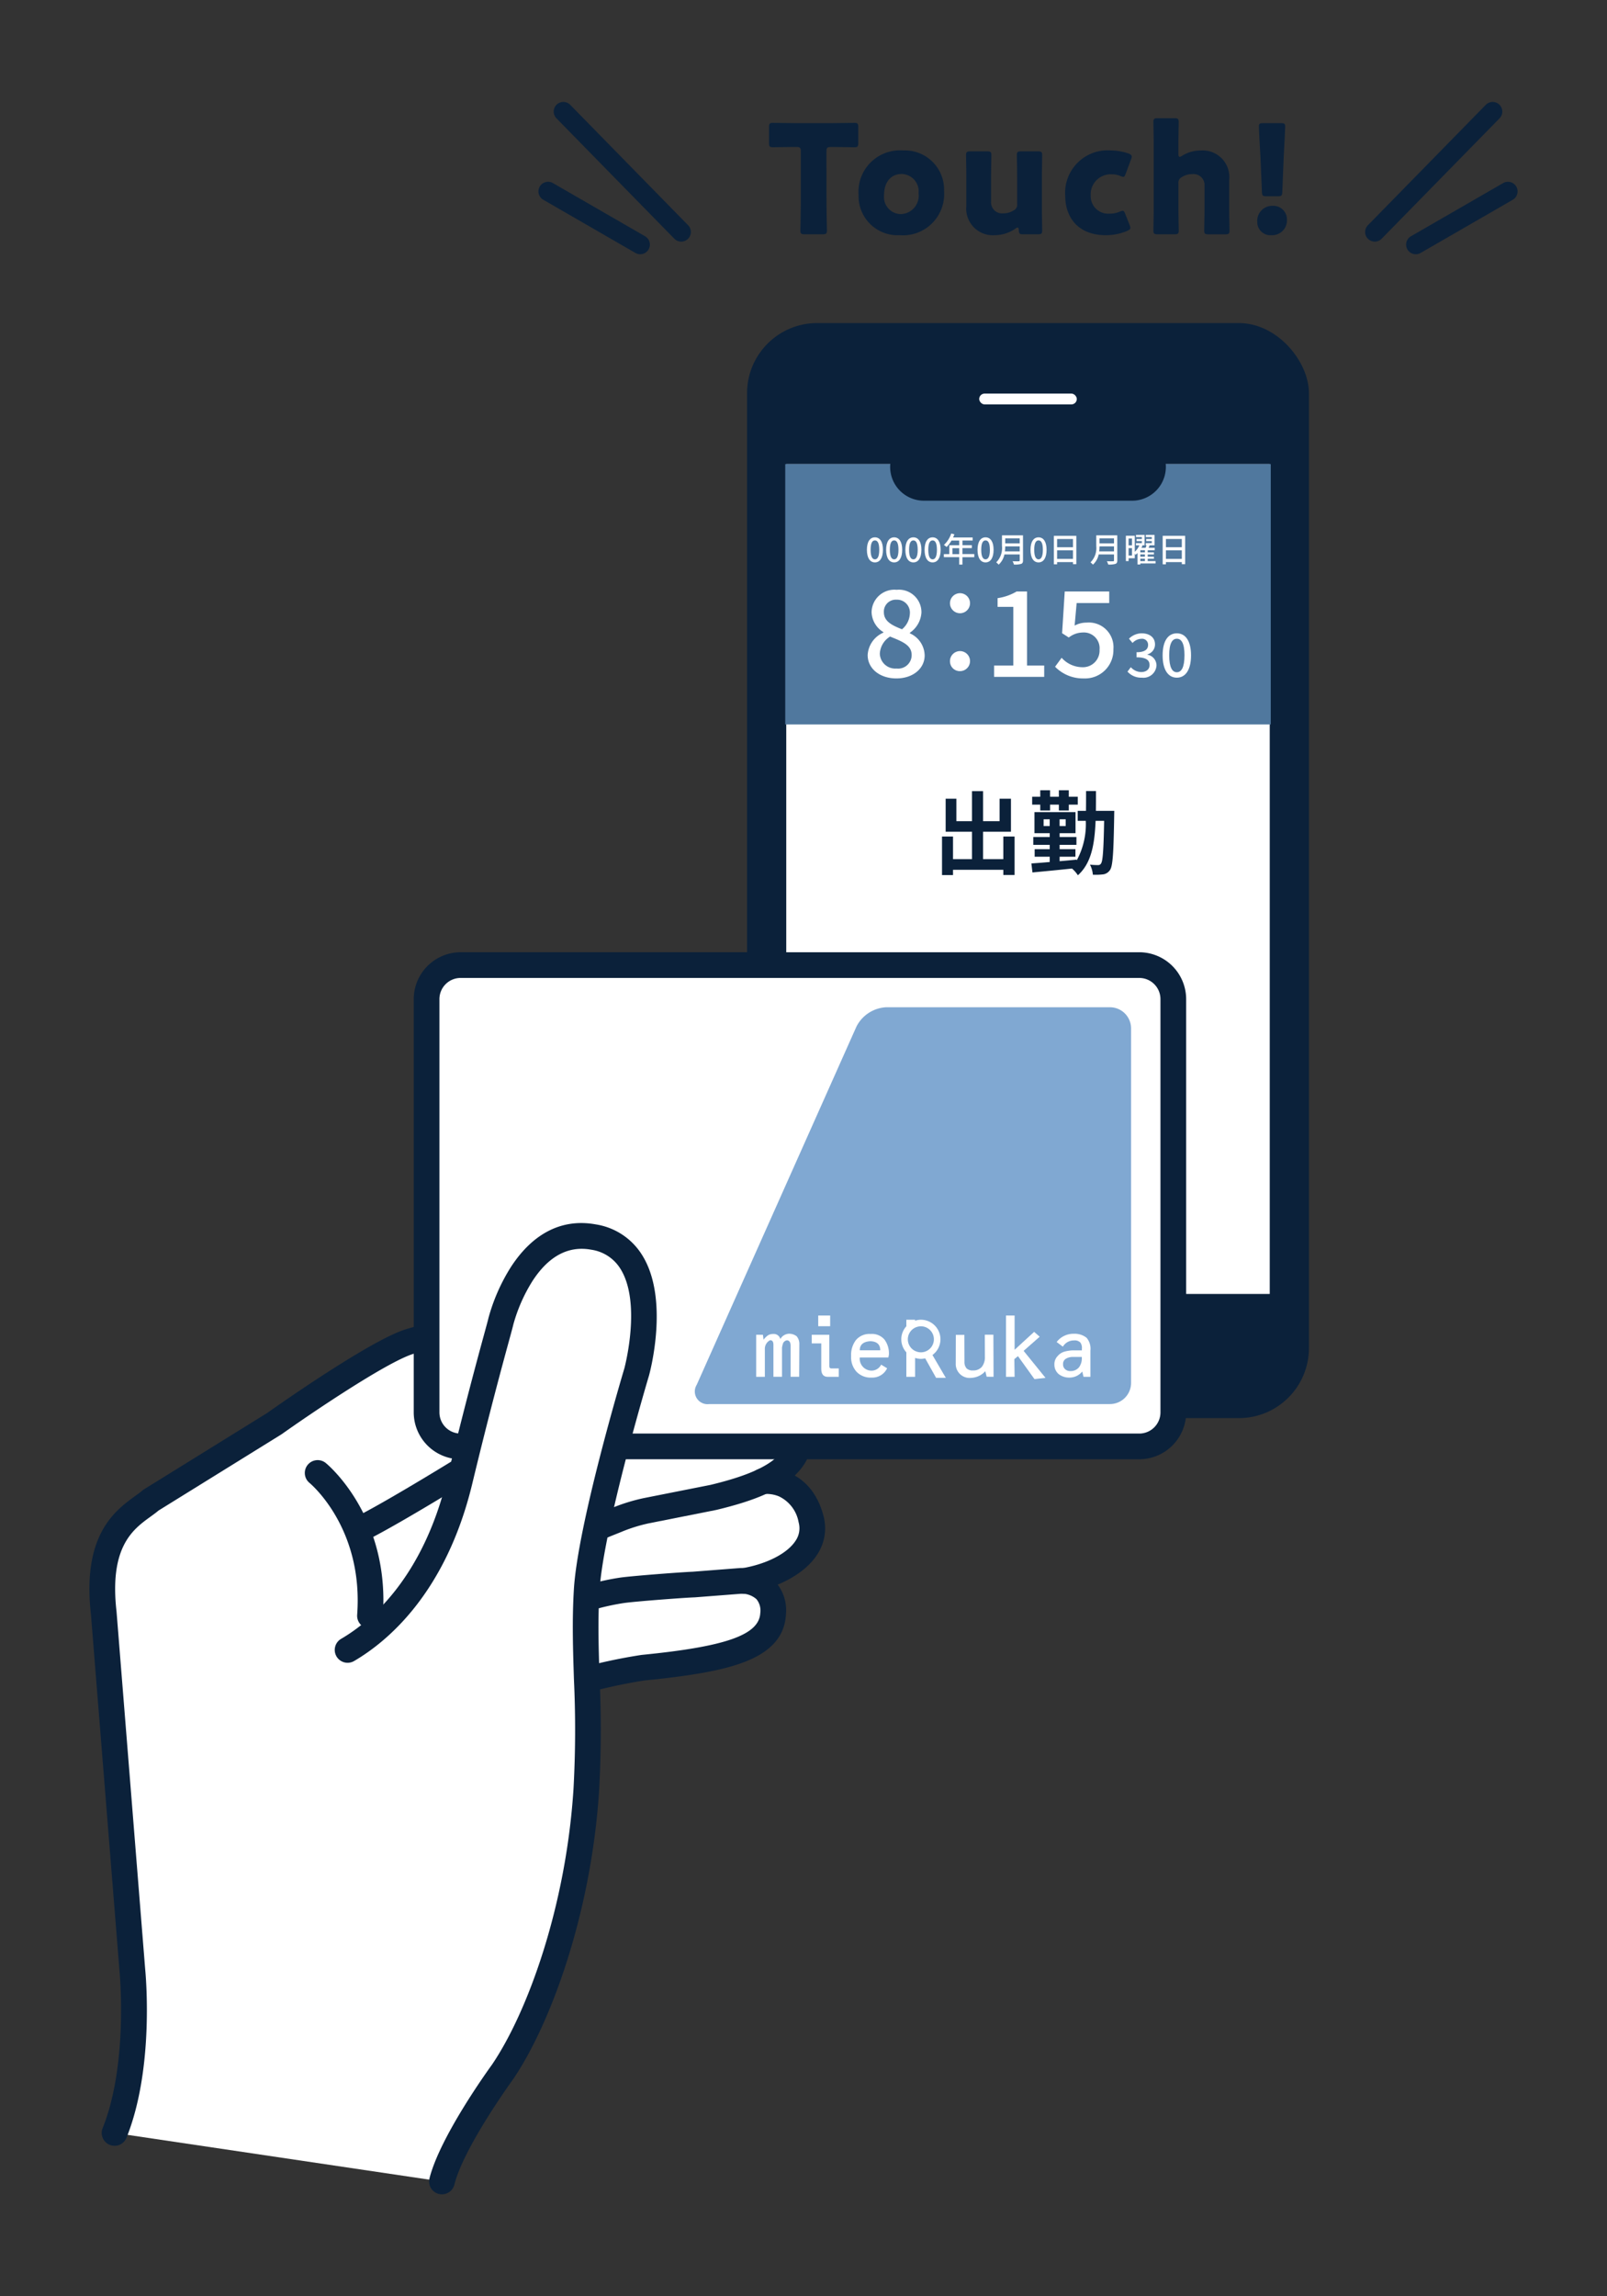 <svg xmlns="http://www.w3.org/2000/svg" viewBox="0 0 198.425 283.465"><rect x="0" y="0" width="198.425" height="283.465" fill="#333333" stroke="none"/><defs><style>.cls-1{fill:#0b213a;}.cls-2{fill:#fff;}.cls-3{fill:#50789e;}.cls-4{fill:#80a8d2;}</style></defs><g id="レイヤー_1" data-name="レイヤー 1"><rect class="cls-1" x="92.243" y="39.88" width="69.38" height="135.181" rx="8.657"/><rect class="cls-2" x="97.083" y="57.289" width="59.699" height="102.443"/><rect class="cls-2" x="120.907" y="48.584" width="12.052" height="1.339" rx="0.67"/><path class="cls-1" d="M125.277,103.268v4.744h-1.39v-.64h-6.213v.651h-1.358v-4.755h1.358v2.792h2.344v-3.387h-3.252V98.6h1.322v2.77h1.93V97.66h1.368v3.712h2.041V98.6h1.4v4.071h-3.442v3.387h2.5v-2.792Z"/><path class="cls-1" d="M137.586,100.094s-.011.426-.011.571c-.078,4.6-.168,6.236-.515,6.73a1.219,1.219,0,0,1-.82.538,7.647,7.647,0,0,1-1.3.045,3.192,3.192,0,0,0-.358-1.245,7.552,7.552,0,0,0,1,.056.38.38,0,0,0,.37-.2c.213-.291.315-1.626.381-5.26h-1.054c-.124,3.017-.561,5.26-2.186,6.718a3.85,3.85,0,0,0-.73-.83c-1.772.19-3.577.359-4.879.482l-.133-1.11c.627-.045,1.412-.1,2.265-.18v-.65h-1.862v-.931h1.862v-.538h-2.031v-.965h2.031v-.47h-1.885v-2.6h5.07v2.6h-1.963v.47h2.075v.965h-2.075v.538h1.952v.931h-1.952v.55c.695-.056,1.4-.123,2.1-.191v.113a9.369,9.369,0,0,0,1.132-4.9h-1v-1.233h1.022c.011-.763.011-1.57.011-2.445h1.222c0,.863,0,1.67-.01,2.445Zm-9.14-.763h-1v-.975h1v-.8h1.211v.8h1.088v-.8h1.223v.8h1.11v.975h-1.11v.718h-1.223v-.718h-1.088v.718h-1.211Zm1.167,2.636v-.83h-.752v.83Zm1.973-.83h-.751v.83h.751Z"/><path class="cls-2" d="M126.933,171.867a4.77,4.77,0,1,1,4.77-4.769A4.775,4.775,0,0,1,126.933,171.867Zm0-9.373a4.6,4.6,0,1,0,4.6,4.6A4.609,4.609,0,0,0,126.933,162.494Z"/><rect class="cls-3" x="96.958" y="57.289" width="59.949" height="32.139"/><path class="cls-1" d="M143.914,57.057a4.128,4.128,0,0,1,.041.581,4.171,4.171,0,0,1-4.171,4.172h-25.7a4.172,4.172,0,0,1-4.172-4.172,4.284,4.284,0,0,1,.041-.581Z"/><path class="cls-2" d="M107.135,80.862a3.207,3.207,0,0,1,1.943-2.768v-.059a3,3,0,0,1-1.458-2.459,2.817,2.817,0,0,1,3.093-2.768,2.78,2.78,0,0,1,3.062,2.827,3.258,3.258,0,0,1-1.428,2.473v.074a3.053,3.053,0,0,1,1.826,2.724c0,1.6-1.413,2.842-3.5,2.842C108.637,83.748,107.135,82.541,107.135,80.862Zm5.433,0c0-1.252-1.193-1.678-2.666-2.282a2.629,2.629,0,0,0-1.265,2.12,1.9,1.9,0,0,0,2.06,1.826A1.67,1.67,0,0,0,112.568,80.862Zm-.221-5.124a1.588,1.588,0,0,0-1.663-1.709,1.469,1.469,0,0,0-1.547,1.547c0,1.134,1.031,1.634,2.238,2.106A2.653,2.653,0,0,0,112.347,75.738Z"/><path class="cls-2" d="M117.3,74.5a1.237,1.237,0,1,1,2.473,0,1.237,1.237,0,0,1-2.473,0Zm0,7.142a1.237,1.237,0,1,1,1.237,1.207A1.208,1.208,0,0,1,117.3,81.643Z"/><path class="cls-2" d="M122.748,82.158h2.371V74.913h-1.943V73.838a6.388,6.388,0,0,0,2.355-.824h1.281v9.144h2.121v1.4h-6.185Z"/><path class="cls-2" d="M130.275,82.305l.811-1.105a3.462,3.462,0,0,0,2.532,1.164,2.052,2.052,0,0,0,2.15-2.165,1.942,1.942,0,0,0-2.061-2.12,2.852,2.852,0,0,0-1.738.618l-.825-.53.325-5.153h5.492v1.428H132.94l-.25,2.783a3.088,3.088,0,0,1,1.488-.368,3.041,3.041,0,0,1,3.3,3.284,3.5,3.5,0,0,1-3.653,3.607A4.8,4.8,0,0,1,130.275,82.305Z"/><path class="cls-2" d="M139.217,82.908l.413-.546a1.751,1.751,0,0,0,1.282.6c.611,0,1.031-.332,1.031-.862,0-.582-.382-.958-1.605-.958v-.627c1.068,0,1.422-.391,1.422-.9a.738.738,0,0,0-.833-.758,1.528,1.528,0,0,0-1.083.515l-.443-.53a2.258,2.258,0,0,1,1.556-.663c.973,0,1.658.5,1.658,1.371a1.271,1.271,0,0,1-.936,1.23v.038a1.353,1.353,0,0,1,1.12,1.326,1.612,1.612,0,0,1-1.813,1.51A2.249,2.249,0,0,1,139.217,82.908Z"/><path class="cls-2" d="M143.555,80.9c0-1.777.678-2.72,1.755-2.72s1.753.95,1.753,2.72-.67,2.755-1.753,2.755S143.555,82.672,143.555,80.9Zm2.7,0c0-1.519-.391-2.049-.943-2.049s-.944.53-.944,2.049.391,2.085.944,2.085S146.253,82.414,146.253,80.9Z"/><path class="cls-2" d="M16.339,243.167l-3.528-44.046c-1.18-10.35,3.741-12.134,5.834-13.935l15.236-9.443s12.281-8.723,16.631-10.109c8.911-2.841,34.811-3.586,36.761-3.564,0,0,4.17,0,4.9,4.038.311,1.724-.5,3.687-2.971,5.336l.015.035,0-.04s7.444-2.326,9.241,3.7c1.127,3.778-.879,6.1-4.271,7.708l0,.006c.356-.041,4.612-.427,5.947,4.659,1.041,3.974-3.359,6.8-8.251,7.643l.008-.044-.025.048a3.666,3.666,0,0,1,3.586,4.041c-.065,4.152-5.456,5.625-16.081,6.671A66.6,66.6,0,0,0,68.566,208.5l-14,60.8L14.149,263.3C17.535,254.877,16.339,243.167,16.339,243.167Z"/><path class="cls-1" d="M14.148,264.89a1.587,1.587,0,0,0,1.473-1c3.457-8.6,2.369-20.159,2.3-20.87l-3.532-44.083c-.913-8.008,2.037-10.147,4.19-11.708.355-.258.693-.5,1-.761l15.178-9.408.041-.028c3.361-2.387,12.821-8.816,16.194-9.891,8.648-2.757,34.358-3.509,36.262-3.489a3.378,3.378,0,0,1,3.357,2.734c.31,1.719-1.3,4.109-6.745,5.665l-25.875,6.973-.2.124c-.093.058-9.341,5.806-13.607,7.986a1.586,1.586,0,0,0,1.444,2.825c4.082-2.086,12.224-7.115,13.639-7.993l25.457-6.861c9.428-2.688,9.278-7.784,9.008-9.282a6.5,6.5,0,0,0-6.457-5.344H87.27c-2.006-.016-28.064.714-37.241,3.639-4.447,1.417-16.108,9.647-17.026,10.3L17.7,183.9l-.094.081c-.237.2-.542.425-.895.681-2.467,1.789-6.6,4.782-5.484,14.609l3.53,44.055c.011.113,1.113,11.43-2.084,19.383a1.587,1.587,0,0,0,1.471,2.178Z"/><path class="cls-1" d="M57.72,196.623a1.586,1.586,0,0,0,.592-.115l18.627-7.491a19.559,19.559,0,0,1,3.213-.979l8.291-1.644c4.377-1.056,9.112-2.589,11.051-5.958a7.086,7.086,0,0,0,.487-5.751,6.922,6.922,0,0,0-3.412-4.326c-3.369-1.792-7.641-.49-7.821-.434a1.587,1.587,0,0,0,.942,3.03c.06-.019,3.22-.956,5.4.211a3.811,3.811,0,0,1,1.853,2.426,4,4,0,0,1-.2,3.262c-1.358,2.359-5.786,3.668-9.013,4.448l-8.217,1.628a22.694,22.694,0,0,0-3.759,1.144l-18.627,7.49a1.587,1.587,0,0,0,.592,3.059Z"/><path class="cls-1" d="M91.887,196.742a1.574,1.574,0,0,0,.271-.023c3.975-.684,7.245-2.485,8.747-4.817a5.886,5.886,0,0,0,.769-4.791c-1.385-5.283-5.662-6.12-7.729-5.824a1.586,1.586,0,0,0,.433,3.143,4,4,0,0,1,1.8.289,4.373,4.373,0,0,1,2.431,3.2,2.719,2.719,0,0,1-.368,2.269c-1.013,1.574-3.549,2.879-6.617,3.407a1.586,1.586,0,0,0,.267,3.15Z"/><path class="cls-1" d="M68.565,210.084a1.573,1.573,0,0,0,.5-.081,65.564,65.564,0,0,1,10.47-2.553c6.053-.6,9.749-1.276,12.358-2.274,3.331-1.274,5.016-3.2,5.151-5.895a5.255,5.255,0,0,0-1.373-4.089,5.915,5.915,0,0,0-4.111-1.631l-.092,0-5.943.461c-1.552.062-7.444.516-8.944.725a32.565,32.565,0,0,0-7.372,2.029,1.587,1.587,0,0,0,1.237,2.922,29.525,29.525,0,0,1,6.573-1.809c1.407-.2,7.242-.644,8.659-.7l.062,0,5.911-.458a2.758,2.758,0,0,1,1.752.678,2.21,2.21,0,0,1,.472,1.711c-.135,2.7-4.243,4.146-14.651,5.171a67.268,67.268,0,0,0-11.154,2.7,1.587,1.587,0,0,0,.5,3.094Z"/><path class="cls-1" d="M45.685,201.042a1.585,1.585,0,0,0,1.58-1.469c.909-12.292-6.708-18.7-7.033-18.966a1.586,1.586,0,0,0-2.018,2.448h0c.273.227,6.67,5.691,5.887,16.284a1.587,1.587,0,0,0,1.465,1.7C45.606,201.041,45.646,201.042,45.685,201.042Z"/><rect class="cls-2" x="52.672" y="119.136" width="92.204" height="59.416" rx="4.202" transform="translate(197.547 297.689) rotate(-180)"/><path class="cls-1" d="M51.085,174.351V123.338a5.8,5.8,0,0,1,5.788-5.788h83.8a5.8,5.8,0,0,1,5.788,5.788v51.013a5.8,5.8,0,0,1-5.788,5.788h-83.8A5.8,5.8,0,0,1,51.085,174.351Zm5.788-53.628a2.618,2.618,0,0,0-2.615,2.615v51.013a2.618,2.618,0,0,0,2.615,2.615h83.8a2.618,2.618,0,0,0,2.615-2.615V123.338a2.618,2.618,0,0,0-2.615-2.615Z"/><path class="cls-2" d="M54.565,269.293c1.264-5,7.474-13.5,7.474-13.5,4.037-5.93,9.328-18.93,10.353-34.848.622-9.66-.424-16.684.045-24.61s6.18-26.985,6.18-26.985,4.1-14.906-5.329-16.637c-8.5-1.56-11.443,10.406-11.443,10.406-.16.776-2.171,7.62-5.075,19.672s-9.181,18.163-13.851,20.889Z"/><path class="cls-1" d="M54.566,270.88a1.586,1.586,0,0,0,1.537-1.2c1.173-4.643,7.157-12.874,7.217-12.957l.031-.042c4.579-6.727,9.64-20.355,10.624-35.639a136.181,136.181,0,0,0,.058-13.856c-.117-3.663-.228-7.122-.013-10.763.453-7.651,6.06-26.433,6.117-26.622l.009-.035c.106-.382,2.538-9.419-.857-14.829a8.2,8.2,0,0,0-5.714-3.789c-4.16-.764-7.8,1.076-10.53,5.32a23.14,23.14,0,0,0-2.741,6.267l-.013.059c-.033.159-.243.929-.487,1.821-.794,2.907-2.446,8.958-4.577,17.8C52.24,194.81,45.733,200.2,42.12,202.307a1.586,1.586,0,1,0,1.6,2.74c4.049-2.363,11.33-8.349,14.593-21.888,2.119-8.795,3.763-14.814,4.553-17.707.324-1.185.467-1.712.525-1.974a20.12,20.12,0,0,1,2.361-5.35c2-3.076,4.437-4.374,7.251-3.858a5.088,5.088,0,0,1,3.6,2.351c2.6,4.14.593,11.912.492,12.293-.315,1.052-5.767,19.368-6.238,27.324-.224,3.785-.111,7.314.009,11.052a133.82,133.82,0,0,1-.053,13.55c-.945,14.67-5.734,27.659-10.067,34.036-.431.593-6.412,8.869-7.715,14.029a1.589,1.589,0,0,0,1.539,1.975Z"/><path class="cls-4" d="M137.052,124.34a2.615,2.615,0,0,1,2.608,2.607v43.771a2.616,2.616,0,0,1-2.608,2.608H87.574a1.568,1.568,0,0,1-1.545-2.382l19.723-44.223a4.376,4.376,0,0,1,3.669-2.381Z"/><path class="cls-2" d="M97.361,164.648a1.276,1.276,0,0,0-1.01.654.824.824,0,0,0-.872-.629,1.3,1.3,0,0,0-.577.122,2.164,2.164,0,0,0-.624.593l-.076-.614-.831-.01v5.2H94.44v-3.4a1.2,1.2,0,0,1,.624-1.11q.467-.061.436.674v3.832h1.059v-3.644l.01-.031a1.15,1.15,0,0,0,.031-.147c0-.02.022-.089.056-.208a.614.614,0,0,1,.517-.476q.445.03.446.674v3.832h1.059l.021-4.06a1.446,1.446,0,0,0-.33-.943A1.5,1.5,0,0,0,97.361,164.648Z"/><path class="cls-2" d="M102.4,168.647v-3.873h-2.17v1.06h1.176v3.178q.015.939.786.953h1.373v-1.039h-.917C102.481,168.926,102.4,168.833,102.4,168.647Z"/><rect class="cls-2" x="101.03" y="162.397" width="1.475" height="1.318"/><path class="cls-2" d="M107.493,164.673a2.179,2.179,0,0,0-1.8.745,3,3,0,0,0-.6,1.982,2.648,2.648,0,0,0,.664,1.932,2.408,2.408,0,0,0,1.87.725,2.012,2.012,0,0,0,1.911-1.151l-.74-.446a1.314,1.314,0,0,1-1.257.735,1.47,1.47,0,0,1-1.379-1.617h3.528l.066-.335a2.85,2.85,0,0,0-.542-1.875A2.025,2.025,0,0,0,107.493,164.673Zm-1.329,2.013q0-1.044,1.308-1.121,1.217.047,1.217,1.121Z"/><path class="cls-2" d="M121.6,164.764l.01,2.722a1.917,1.917,0,0,1-.365,1.232,1.365,1.365,0,0,1-1.11.457,1.064,1.064,0,0,1-.781-.249,1.17,1.17,0,0,1-.268-.8l-.011-3.345H118.02l-.01,3.528a1.722,1.722,0,0,0,1.951,1.779,2.487,2.487,0,0,0,1.7-.821l.167.684.851.01-.02-5.2Z"/><polygon class="cls-2" points="128.375 165.013 127.691 164.41 125.278 166.625 125.278 162.397 124.214 162.397 124.214 169.965 125.278 169.965 125.248 167.776 125.694 167.41 127.731 170.244 129.095 170.092 126.393 166.757 128.375 165.013"/><path class="cls-2" d="M134.163,165.139a2.392,2.392,0,0,0-1.591-.491,2.589,2.589,0,0,0-2.1,1.019l.766.573a1.566,1.566,0,0,1,1.373-.771.989.989,0,0,1,.786.259,1.156,1.156,0,0,1,.188.78v.188h-.974a4.21,4.21,0,0,0-1.135.147,1.7,1.7,0,0,0-.882.557,1.419,1.419,0,0,0-.4,1.05,1.5,1.5,0,0,0,.533,1.181,2.1,2.1,0,0,0,1.338.426,2.046,2.046,0,0,0,1.566-.746l.158.654h.851v-3.249A2.077,2.077,0,0,0,134.163,165.139Zm-.582,2.53a1.858,1.858,0,0,1-.365,1.136,1.311,1.311,0,0,1-1.045.446.885.885,0,0,1-.654-.229.744.744,0,0,1-.253-.613.723.723,0,0,1,.355-.684,1.679,1.679,0,0,1,.841-.218h1.121Z"/><path class="cls-2" d="M116.122,165.331a2.417,2.417,0,0,0-2.417-2.417,2.374,2.374,0,0,0-.713.12v-.12h-1.08v.81a2.381,2.381,0,0,0,0,3.214v3.027h1.08v-2.337a2.374,2.374,0,0,0,.713.12,2.409,2.409,0,0,0,.534-.064l1.348,2.408h1.2l-1.653-2.824A2.407,2.407,0,0,0,116.122,165.331Zm-2.784,1.561-.02-.006a1.6,1.6,0,0,1,0-3.11l.02-.006a1.583,1.583,0,0,1,.367-.046,1.607,1.607,0,0,1,0,3.214A1.639,1.639,0,0,1,113.338,166.892Z"/><path class="cls-2" d="M107.041,67.869c0-1,.383-1.537.991-1.537s.991.537.991,1.537-.379,1.558-.991,1.558S107.041,68.873,107.041,67.869Zm1.524,0c0-.858-.22-1.158-.533-1.158s-.533.3-.533,1.158.222,1.179.533,1.179S108.565,68.728,108.565,67.869Z"/><path class="cls-2" d="M109.415,67.869c0-1,.384-1.537.991-1.537s.992.537.992,1.537-.379,1.558-.992,1.558S109.415,68.873,109.415,67.869Zm1.524,0c0-.858-.22-1.158-.533-1.158s-.533.3-.533,1.158.221,1.179.533,1.179S110.939,68.728,110.939,67.869Z"/><path class="cls-2" d="M111.789,67.869c0-1,.384-1.537.992-1.537s.991.537.991,1.537-.378,1.558-.991,1.558S111.789,68.873,111.789,67.869Zm1.525,0c0-.858-.22-1.158-.533-1.158s-.533.3-.533,1.158.221,1.179.533,1.179S113.314,68.728,113.314,67.869Z"/><path class="cls-2" d="M114.164,67.869c0-1,.383-1.537.99-1.537s.992.537.992,1.537-.378,1.558-.992,1.558S114.164,68.873,114.164,67.869Zm1.523,0c0-.858-.22-1.158-.533-1.158s-.533.3-.533,1.158.222,1.179.533,1.179S115.687,68.728,115.687,67.869Z"/><path class="cls-2" d="M120.3,68.781h-1.461V69.7h-.4v-.921h-1.895v-.375h.671v-1.1h1.224v-.574h-.954a3.787,3.787,0,0,1-.6.791,3.167,3.167,0,0,0-.337-.25,3.374,3.374,0,0,0,.907-1.413l.392.1c-.05.129-.109.267-.163.392H120.1v.375h-1.258v.574H120v.362h-1.162v.737H120.3Zm-1.862-.375v-.737H117.6v.737Z"/><path class="cls-2" d="M120.7,67.869c0-1,.383-1.537.991-1.537s.992.537.992,1.537-.379,1.558-.992,1.558S120.7,68.873,120.7,67.869Zm1.525,0c0-.858-.221-1.158-.534-1.158s-.533.3-.533,1.158.222,1.179.533,1.179S122.228,68.728,122.228,67.869Z"/><path class="cls-2" d="M126.318,69.178c0,.249-.066.37-.233.432a2.713,2.713,0,0,1-.892.08,1.614,1.614,0,0,0-.166-.409c.325.017.659.013.758.009s.125-.033.125-.121v-.728h-1.891a2.309,2.309,0,0,1-.712,1.265,1.508,1.508,0,0,0-.3-.283,2.5,2.5,0,0,0,.713-2.028V66.086h2.595Zm-.408-1.112v-.618h-1.791a5.7,5.7,0,0,1-.038.618Zm-1.791-1.605v.617h1.791v-.617Z"/><path class="cls-2" d="M127.242,67.869c0-1,.384-1.537.992-1.537s.992.537.992,1.537-.379,1.558-.992,1.558S127.242,68.873,127.242,67.869Zm1.526,0c0-.858-.221-1.158-.534-1.158s-.533.3-.533,1.158.221,1.179.533,1.179S128.768,68.728,128.768,67.869Z"/><path class="cls-2" d="M132.9,66.145v3.5h-.412v-.254h-1.962v.27h-.4V66.145Zm-2.374.391v1.017h1.962V66.536Zm1.962,2.458V67.936h-1.962v1.058Z"/><path class="cls-2" d="M137.96,69.178c0,.249-.066.37-.233.432a2.71,2.71,0,0,1-.891.08,1.655,1.655,0,0,0-.167-.409c.325.017.658.013.758.009s.125-.033.125-.121v-.728H135.66a2.291,2.291,0,0,1-.712,1.265,1.449,1.449,0,0,0-.3-.283,2.5,2.5,0,0,0,.713-2.028V66.086h2.595Zm-.408-1.112v-.618h-1.791a5.456,5.456,0,0,1-.038.618Zm-1.791-1.605v.617h1.791v-.617Z"/><path class="cls-2" d="M142.684,69.557h-1.879v.125h-.35V68.265a1.794,1.794,0,0,1-.238.22c-.025-.033-.063-.083-.1-.128v.558h-.762v.35h-.337V66.137h1.1v1.982a2.642,2.642,0,0,0,.571-.8h-.425v-.271h.729V66.8h-.658V66.54h.658V66.3h-.724v-.271h1.057v1.288h-.371l.125.037c-.042.088-.091.179-.145.27h.516a2.746,2.746,0,0,0,.116-.307h-.095v-.271h.746V66.8h-.688V66.54h.688V66.3h-.738v-.271h1.08v1.288H141.8l.162.033c-.051.095-.1.187-.151.274h.767v.3h-.866v.267h.77v.258h-.77v.271h.77v.259h-.77v.287h.971Zm-3.333-3.083v.854h.42v-.854Zm.42,2.1v-.908h-.42v.908Zm1.6-.654h-.57v.267h.57Zm0,.525h-.57v.271h.57Zm-.57.817h.57v-.287h-.57Z"/><path class="cls-2" d="M146.336,66.145v3.5h-.412v-.254h-1.962v.27h-.4V66.145Zm-2.374.391v1.017h1.962V66.536Zm1.962,2.458V67.936h-1.962v1.058Z"/><path class="cls-1" d="M84.114,29.827a1.183,1.183,0,0,1-.849-.357L68.708,14.607a1.189,1.189,0,1,1,1.7-1.665L84.964,27.805a1.19,1.19,0,0,1-.85,2.022Z"/><path class="cls-1" d="M79.053,31.385a1.185,1.185,0,0,1-.594-.159L67.08,24.658a1.189,1.189,0,1,1,1.189-2.06l11.379,6.567a1.19,1.19,0,0,1-.595,2.22Z"/><path class="cls-1" d="M169.751,29.827a1.19,1.19,0,0,1-.85-2.022l14.557-14.863a1.189,1.189,0,1,1,1.7,1.665L170.6,29.47A1.185,1.185,0,0,1,169.751,29.827Z"/><path class="cls-1" d="M174.812,31.385a1.19,1.19,0,0,1-.595-2.22L185.6,22.6a1.189,1.189,0,1,1,1.189,2.06l-11.379,6.568A1.182,1.182,0,0,1,174.812,31.385Z"/><path class="cls-1" d="M102.051,25.2c0,.987.056,3.127.056,3.258,0,.391-.112.465-.54.465h-2.2c-.428,0-.54-.074-.54-.465,0-.131.056-2.271.056-3.258V18.7c0-.465-.093-.558-.558-.558h-.391c-.67,0-2.383.037-2.513.037-.391,0-.466-.112-.466-.539V15.705c0-.428.075-.54.466-.54.13,0,2.01.037,2.885.037h4.319c.875,0,2.755-.037,2.885-.037.391,0,.466.112.466.54v1.937c0,.427-.075.539-.466.539-.13,0-1.843-.037-2.513-.037h-.391c-.465,0-.558.093-.558.558Z"/><path class="cls-1" d="M116.568,23.6a5.083,5.083,0,0,1-5.473,5.435,4.824,4.824,0,0,1-5.082-4.989,5.117,5.117,0,0,1,5.492-5.473A4.838,4.838,0,0,1,116.568,23.6Zm-7.409.483a2.111,2.111,0,0,0,2.03,2.346,2.271,2.271,0,0,0,2.233-2.57,2.15,2.15,0,0,0-2.066-2.382C109.922,21.476,109.159,22.574,109.159,24.082Z"/><path class="cls-1" d="M126.32,28.922c-.41,0-.5-.074-.522-.5-.018-.242-.055-.335-.149-.335a.534.534,0,0,0-.26.13,4.55,4.55,0,0,1-2.588.819,3.287,3.287,0,0,1-3.481-3.63V21.849c0-.764-.037-2.57-.037-2.7,0-.391.112-.465.54-.465h2.048c.428,0,.539.074.539.465,0,.13-.037,1.936-.037,2.7v3.015a1.36,1.36,0,0,0,1.508,1.471,2.3,2.3,0,0,0,1.266-.354.762.762,0,0,0,.447-.8V21.849c0-.764-.038-2.57-.038-2.7,0-.391.112-.465.54-.465h2.048c.428,0,.54.074.54.465,0,.13-.037,1.936-.037,2.7v3.909c0,.763.037,2.568.037,2.7,0,.391-.112.465-.54.465Z"/><path class="cls-1" d="M139.571,28.122c0,.167-.13.261-.409.391a6.72,6.72,0,0,1-2.607.521c-3.667,0-5.026-2.457-5.026-4.84a5.246,5.246,0,0,1,5.622-5.622,6.953,6.953,0,0,1,2.178.372c.279.112.41.205.41.391a.826.826,0,0,1-.075.316l-.651,1.75c-.112.3-.168.429-.317.429a.975.975,0,0,1-.372-.112,2.675,2.675,0,0,0-1.043-.2,2.475,2.475,0,0,0-2.606,2.624,2.16,2.16,0,0,0,2.308,2.234,3.184,3.184,0,0,0,1.266-.242,1,1,0,0,1,.373-.111c.149,0,.223.129.335.427l.521,1.323A1.087,1.087,0,0,1,139.571,28.122Z"/><path class="cls-1" d="M145.507,25.758c0,.763.037,2.568.037,2.7,0,.391-.112.465-.54.465h-2.047c-.429,0-.54-.074-.54-.465,0-.131.037-1.936.037-2.7v-8c0-.764-.037-2.569-.037-2.7,0-.391.111-.466.54-.466H145c.428,0,.54.075.54.466,0,.186-.037,1.954-.037,2.7v1.21c0,.261.037.391.149.391a.664.664,0,0,0,.316-.13,4.323,4.323,0,0,1,2.327-.652,3.287,3.287,0,0,1,3.481,3.63v3.556c0,.763.038,2.568.038,2.7,0,.391-.112.465-.54.465H149.23c-.428,0-.54-.074-.54-.465,0-.131.038-1.936.038-2.7V22.965a1.361,1.361,0,0,0-1.508-1.471,2.293,2.293,0,0,0-1.266.355.76.76,0,0,0-.447.8Z"/><path class="cls-1" d="M158.907,27.116a1.83,1.83,0,0,1-1.936,1.918A1.619,1.619,0,0,1,155.24,27.4a1.856,1.856,0,0,1,1.917-1.992A1.683,1.683,0,0,1,158.907,27.116Zm-2.513-2.885c-.484,0-.559-.075-.577-.558l-.186-4.412c-.075-1.155-.186-3.295-.186-3.667,0-.317.111-.392.521-.392h2.2c.409,0,.521.075.521.392,0,.372-.112,2.494-.186,3.89l-.168,4.189c-.018.483-.093.558-.577.558Z"/></g></svg>